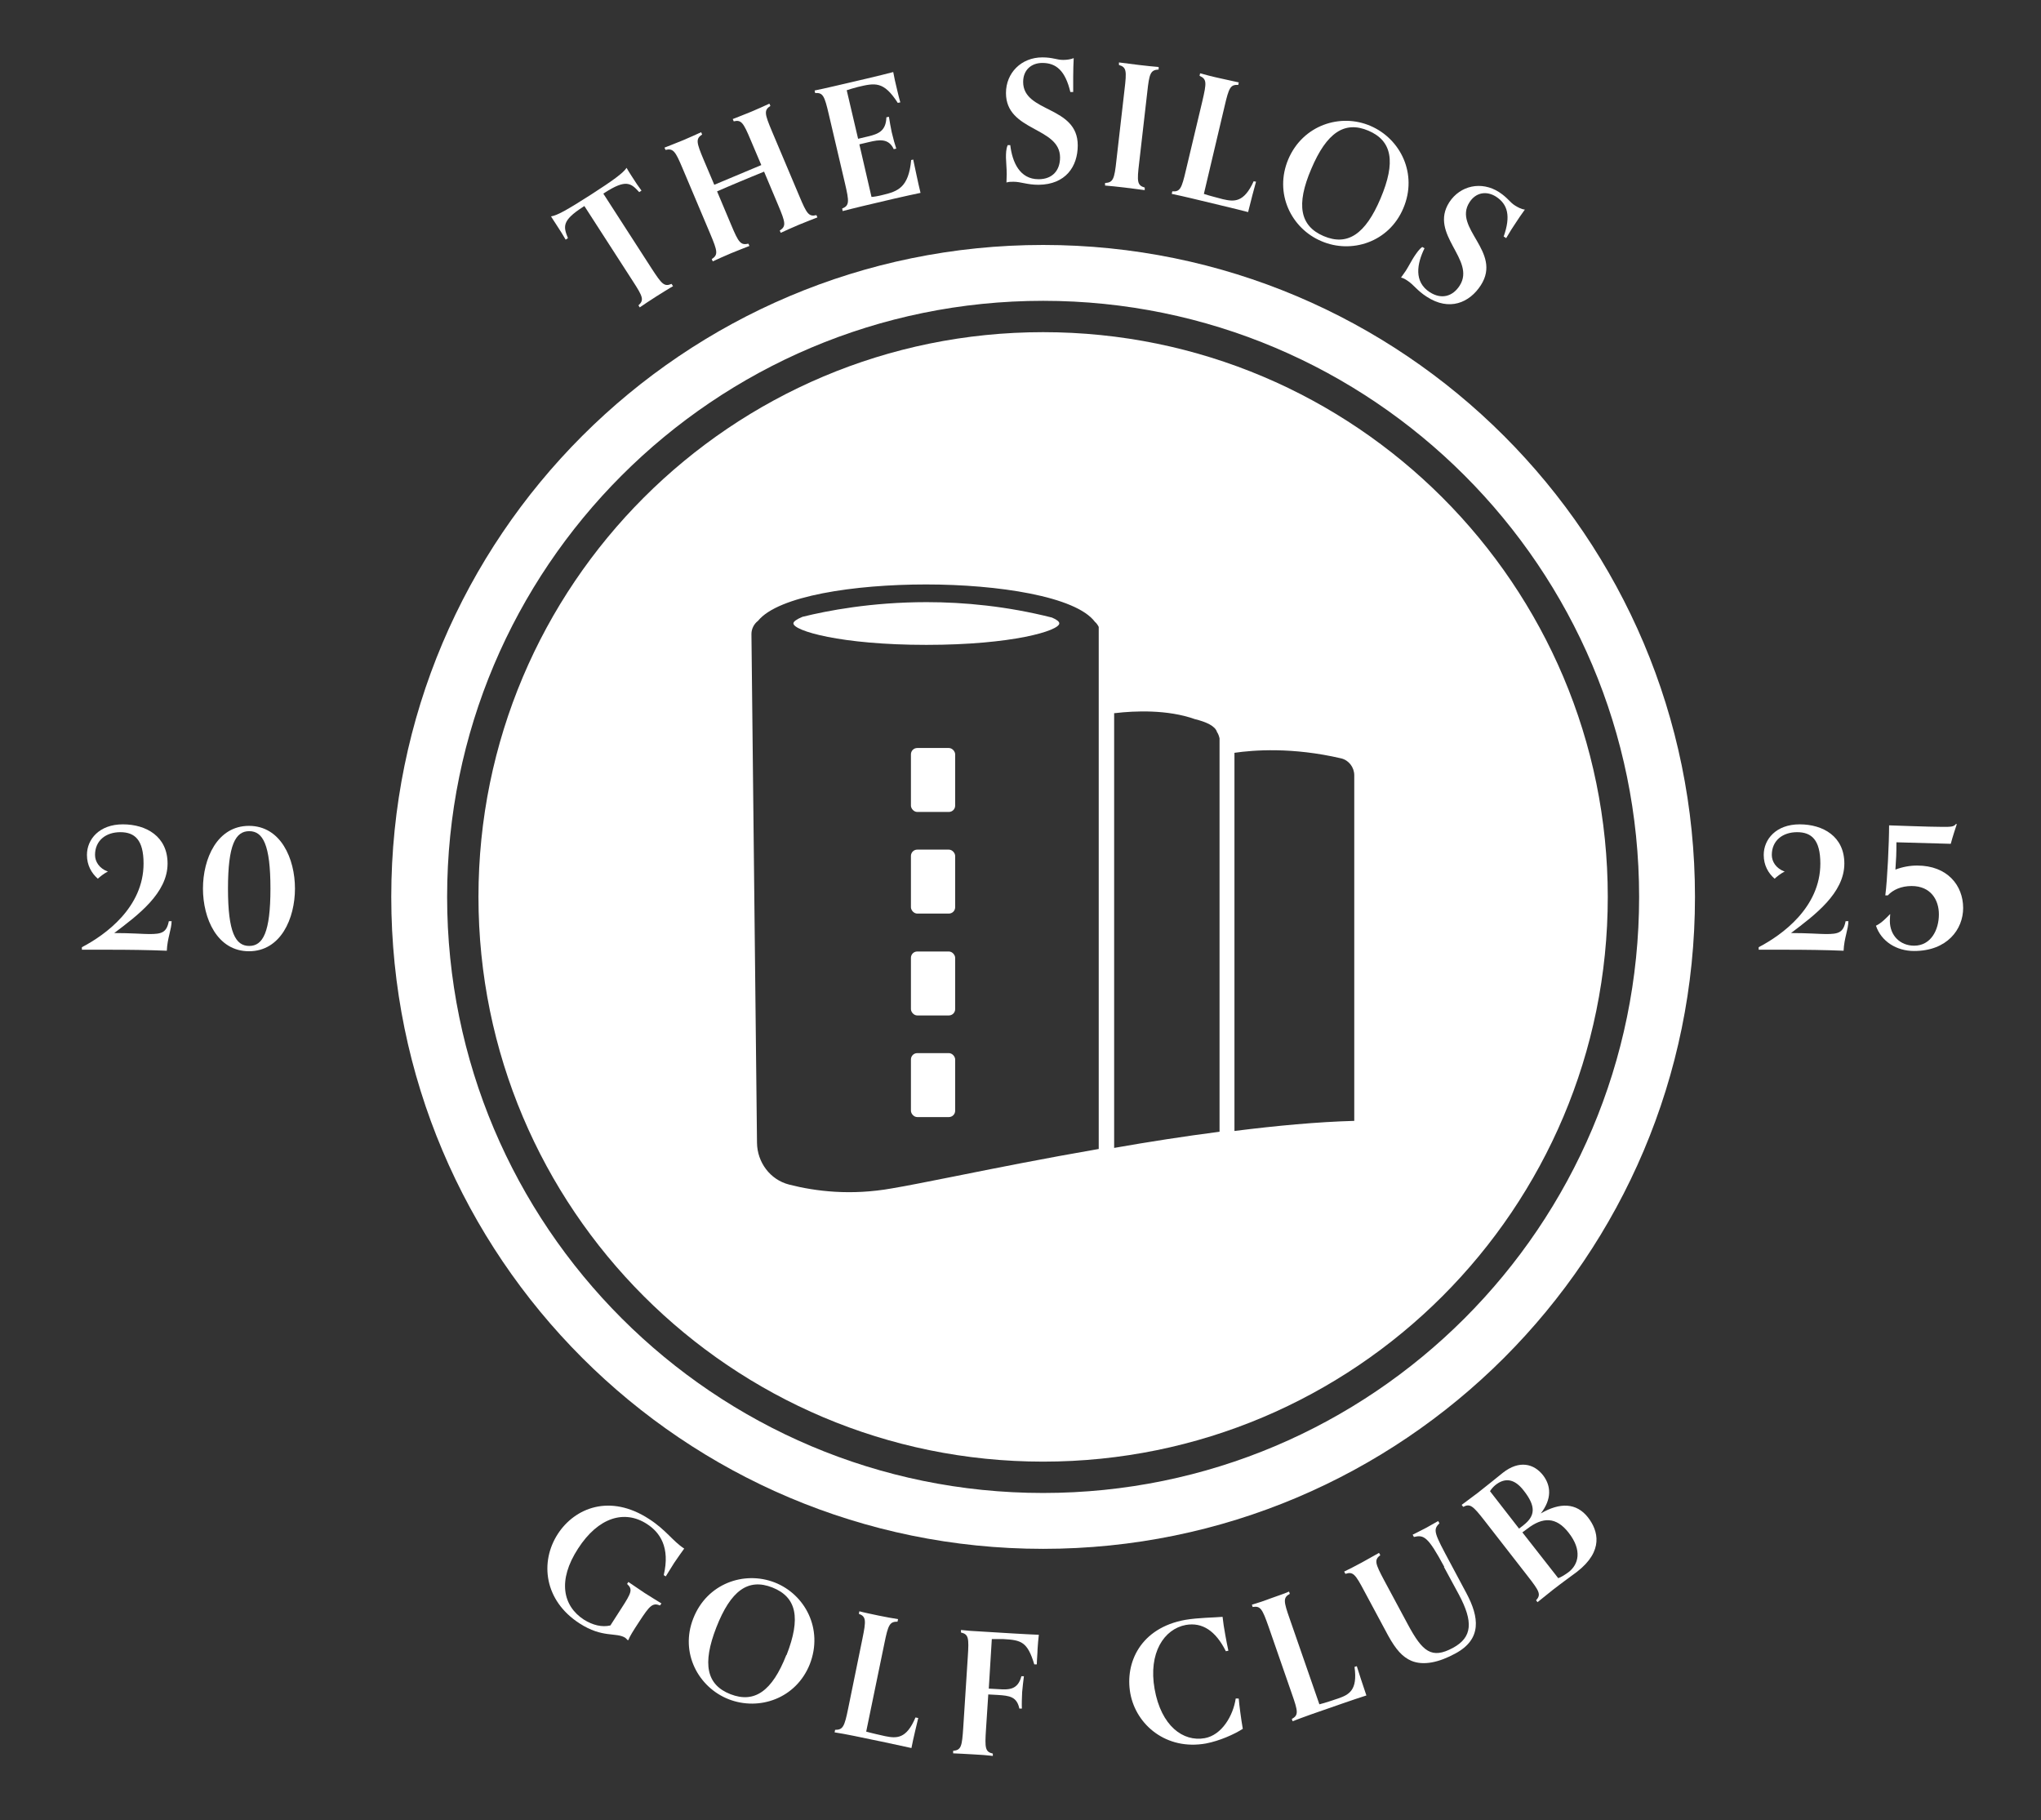 <svg xmlns="http://www.w3.org/2000/svg" id="Layer_1" viewBox="0 0 80.75 72"><rect x="0" y="0" width="80.75" height="72" fill="#333333" stroke="none"/><defs><style>      .st0 {        fill: #fff;      }    </style></defs><g><path class="st0" d="M100.98-63.88c-.42-.02-1.51-.04-2.21-.04s-1.8.02-2.21.04v-.28c.87-.15.95-.55.95-2.67v-9.96h-.21c-2.82,0-3.02.66-3.27,2.02h-.3c.02-.45.04-1.23.04-2.02,0-.36-.02-.72-.02-1.04.66.28,1.81.36,5.07.36,2.93,0,4.33-.08,4.99-.36,0,.32-.02.68-.02,1.04,0,.79.02,1.57.04,2.02h-.3c-.25-1.36-.45-2.02-3.27-2.02h-.21v9.96c0,2.12.08,2.51.95,2.67v.28Z"></path><path class="st0" d="M121.27-63.88c-.42-.02-1.51-.04-2.21-.04s-1.8.02-2.21.04v-.28c.87-.15.95-.55.95-2.67v-4.07c-1-.02-1.99-.02-2.97-.02-.93,0-1.83,0-2.72.02v4.07c0,2.12.08,2.51.95,2.67v.28c-.42-.02-1.51-.04-2.21-.04s-1.8.02-2.21.04v-.28c.87-.15.95-.55.95-2.67v-7.92c0-2.12-.08-2.51-.95-2.67v-.28c.42.02,1.51.04,2.21.04s1.8-.02,2.21-.04v.28c-.87.15-.95.55-.95,2.67v3.04h5.69v-3.04c0-2.12-.08-2.51-.95-2.67v-.28c.42.02,1.51.04,2.21.04s1.8-.02,2.21-.04v.28c-.87.15-.95.55-.95,2.67v7.92c0,2.12.08,2.51.95,2.67v.28Z"></path><path class="st0" d="M135.67-67.68c-.02.91-.06,2.53-.06,3.8-1.42-.04-4.46-.04-6.73-.04-.7,0-1.8.02-2.21.04v-.28c.87-.15.95-.55.95-2.67v-7.92c0-2.12-.08-2.51-.95-2.67v-.28c.42.02,1.51.04,2.21.04,2.27,0,5.39,0,6.81-.04-.02.47-.04,1.29-.04,2.1,0,.49,0,.96.02,1.36h-.28c-.98-2.74-1.97-2.74-3.95-2.74-.43,0-1.06.04-1.29.08v5.56h1.12c1.23,0,2.12-.13,2.51-1.63h.28c-.04.57-.08,1.21-.08,1.76,0,.76.04,1.46.08,1.91h-.28c-.26-1.3-1.29-1.4-2.51-1.4h-1.12v6.03c.23.04.85.08,1.29.08,1.7,0,2.99-.13,3.95-3.08h.28Z"></path><path class="st0" d="M156.99-74.05c-.57-2.4-1.57-3.29-3.14-3.29-1.27,0-2.16.81-2.16,2.12,0,3.48,6.09,2.65,6.09,7.11,0,2.36-1.38,4.39-4.39,4.39-1.27,0-1.97-.34-2.8-.34-.3,0-.53.02-.79.09.02-.34.04-.64.04-.93,0-.64-.08-1.49-.08-1.85,0-.45.02-.98.19-1.4h.28c.21,1.91,1.02,3.82,3.16,3.82,1.57,0,2.4-1.02,2.4-2.42,0-3.46-6.03-2.91-6.03-7.22,0-2.23,1.7-3.97,4.08-3.97,1.17,0,1.61.3,2.31.3.38,0,.85-.06,1.17-.21-.04.55-.06,1.38-.06,2.04,0,.3,0,.93.02,1.76h-.3Z"></path><path class="st0" d="M167.58-63.88c-.42-.02-1.51-.04-2.21-.04s-1.8.02-2.21.04v-.28c.87-.15.95-.55.95-2.67v-7.92c0-2.12-.08-2.51-.95-2.67v-.28c.42.02,1.51.04,2.21.04s1.8-.02,2.21-.04v.28c-.87.15-.95.55-.95,2.67v7.92c0,2.12.08,2.51.95,2.67v.28Z"></path><path class="st0" d="M181.83-67.34c-.02.64-.08,2.25-.08,3.46-1.42-.04-4.29-.04-6.56-.04-.7,0-1.8.02-2.21.04v-.28c.87-.15.95-.55.95-2.67v-7.92c0-2.12-.08-2.51-.95-2.67v-.28c.42.02,1.51.04,2.21.04s1.8-.02,2.21-.04v.28c-.87.15-.95.55-.95,2.67v10.08c.6.06,1.66.08,2.19.08,1.29,0,2.38-.13,2.89-2.74h.28Z"></path><path class="st0" d="M193-63.73c-3.65,0-7-2.84-7-6.98s3.35-7.05,7-7.05,7,2.85,7,7.05-3.35,6.98-7,6.98ZM197.22-70.71c0-4.42-1.32-6.45-4.22-6.45s-4.22,2.02-4.22,6.45,1.32,6.37,4.22,6.37,4.22-2,4.22-6.37Z"></path><path class="st0" d="M212.42-74.05c-.57-2.4-1.57-3.29-3.14-3.29-1.27,0-2.16.81-2.16,2.12,0,3.48,6.09,2.65,6.09,7.11,0,2.36-1.38,4.39-4.39,4.39-1.27,0-1.97-.34-2.8-.34-.3,0-.53.02-.79.09.02-.34.04-.64.04-.93,0-.64-.08-1.49-.08-1.85,0-.45.02-.98.19-1.4h.28c.21,1.91,1.02,3.82,3.16,3.82,1.57,0,2.4-1.02,2.4-2.42,0-3.46-6.03-2.91-6.03-7.22,0-2.23,1.7-3.97,4.08-3.97,1.17,0,1.61.3,2.31.3.38,0,.85-.06,1.17-.21-.04.55-.06,1.38-.06,2.04,0,.3,0,.93.02,1.76h-.3Z"></path></g><g><path class="st0" d="M103.99-47.8c-.08-.05-.18-.05-.27-.05-.81,0-1.41.96-3.47.96-3.16,0-5.02-2.23-5.02-4.74,0-2.33,1.62-4.67,5.15-4.67,1.51,0,2.4.43,3.41.43-.03.35-.04.82-.04,1.32s.01.85.03,1.19h-.19c-.71-2.02-1.98-2.54-3.14-2.54-2.02,0-3.35,1.56-3.35,4.36s1.38,4.23,3.26,4.23c.79,0,1.47-.24,1.92-.72v-1.51c0-1.42-.05-1.69-.63-1.79v-.19c.28.01,1.01.02,1.48.02s1.2-.01,1.48-.02v.19c-.58.1-.63.44-.63,1.86,0,.86,0,1.33.06,1.6l-.04.05Z"></path><path class="st0" d="M112.42-46.89c-2.45,0-4.69-1.9-4.69-4.68s2.24-4.73,4.69-4.73,4.69,1.92,4.69,4.73-2.24,4.68-4.69,4.68ZM115.24-51.57c0-2.97-.89-4.32-2.83-4.32s-2.83,1.36-2.83,4.32.89,4.27,2.83,4.27,2.83-1.34,2.83-4.27Z"></path><path class="st0" d="M126.52-49.31c-.01.43-.05,1.51-.05,2.32-.95-.03-2.88-.03-4.4-.03-.47,0-1.21.01-1.48.03v-.19c.58-.1.63-.37.63-1.79v-5.31c0-1.42-.05-1.69-.63-1.79v-.19c.28.01,1.01.03,1.48.03s1.2-.01,1.48-.03v.19c-.58.1-.63.37-.63,1.79v6.76c.41.04,1.12.05,1.47.05.86,0,1.6-.09,1.94-1.84h.19Z"></path><path class="st0" d="M132.72-46.99c-.28-.01-1.01-.03-1.48-.03s-1.21.01-1.48.03v-.19c.58-.1.63-.37.63-1.79v-5.31c0-1.42-.05-1.69-.63-1.79v-.19c.28.01,1.01.03,1.48.03,1.52,0,3.38,0,4.34-.03-.01.32-.03.76-.03,1.09,0,.25,0,.86.01,1.13h-.19c-.61-1.66-1.09-1.74-2.42-1.74-.29,0-.71.03-.86.05v3.71h.71c.81,0,1.47-.04,1.69-1.08h.19c-.03.38-.05.81-.05,1.18,0,.42.03.93.05,1.23h-.19c-.24-.86-.77-.9-1.69-.9h-.71v2.61c0,1.42.05,1.69.63,1.79v.19Z"></path><path class="st0" d="M152.31-49.74c-.05.47-.1,1.51-.1,2.27-.71.29-1.89.58-2.92.58-3,0-4.91-2.29-4.91-4.7s1.61-4.71,5.02-4.71c1.01,0,2.17.22,2.8.28-.03.38-.04.89-.04,1.41,0,.42.01.84.03,1.18h-.19c-.48-1.66-1.37-2.46-2.6-2.46-1.67,0-3.16,1.57-3.16,4.3s1.41,4.3,3.04,4.3c1.32,0,2.41-1.28,2.83-2.51l.19.06Z"></path><path class="st0" d="M161.83-49.31c-.01.43-.05,1.51-.05,2.32-.95-.03-2.88-.03-4.4-.03-.47,0-1.2.01-1.48.03v-.19c.58-.1.63-.37.63-1.79v-5.31c0-1.42-.05-1.69-.63-1.79v-.19c.28.01,1.01.03,1.48.03s1.21-.01,1.48-.03v.19c-.58.1-.63.37-.63,1.79v6.76c.41.04,1.12.05,1.47.05.86,0,1.6-.09,1.94-1.84h.19Z"></path><path class="st0" d="M171.53-53.03c0-2.61-.22-2.84-.95-3.04v-.19c.28.01.71.03,1.18.03.43,0,.74-.01,1-.03v.19c-.69.2-.7.44-.7,3.06v2.54c0,2.02-.58,3.59-2.88,3.59-1.38,0-2.55-.3-3.16-1.08-.44-.57-.63-1.28-.63-2.5v-3.82c0-1.42-.05-1.69-.63-1.79v-.19c.28.01,1.01.03,1.48.03s1.2-.01,1.48-.03v.19c-.58.1-.63.37-.63,1.79v3.77c0,2.33.33,3.14,2.14,3.14,1.67,0,2.29-1.01,2.29-3.31v-2.35Z"></path><path class="st0" d="M176.24-47.18c.58-.1.63-.37.63-1.79v-5.31c0-1.42-.05-1.69-.63-1.79v-.19c.28.01,1.01.03,1.48.03,1.19,0,1.74-.03,2.44-.03,1.56,0,2.27.9,2.27,2,0,1-.57,1.83-1.89,2.16,1.65.22,2.6,1,2.6,2.42,0,1.24-.6,2.7-3.16,2.7-.57,0-1.28-.04-2.26-.04-.47,0-1.2.01-1.48.03v-.19ZM178.98-52.21c1.13,0,1.61-.56,1.61-2.04,0-1.17-.56-1.62-1.42-1.62-.18,0-.39.04-.6.11v3.55h.41ZM178.58-51.81v4.34c.23.09.61.11.9.11.94,0,1.83-.65,1.83-2.32,0-1.51-.8-2.13-2.28-2.13h-.44Z"></path></g><g><path class="st0" d="M81.43-47.55v-39.66c0-.92-.63-1.73-1.51-1.94-5.62-1.31-10.08-.97-12.25-.65v43.41c4.84-.62,9.55-1.06,13.76-1.17Z"></path><path class="st0" d="M65.96-46.3v-45.18c-.06-.25-.14-.5-.3-.71-.2-.72-1.23-1.19-2.53-1.49-3.18-1.14-6.96-.95-9.17-.69-.04,0-.08.02-.12.03v49.91c3.97-.68,8.08-1.33,12.12-1.85Z"></path><path class="st0" d="M51.7-104.82c-2.18-2.95-11.06-4.31-19.39-4.31s-16.97,1.32-19.29,4.19c-.48.35-.77.91-.77,1.5l.63,58.42c.02,2.24,1.52,4.23,3.69,4.79,3.05.79,7.1,1.26,11.81.43,1.75-.31,4.19-.79,7.11-1.37,4.62-.92,10.45-2.07,16.65-3.15v-59.92c-.11-.21-.26-.41-.44-.57ZM35.61-48.7c0,.4-.32.72-.72.72h-3.62c-.4,0-.72-.32-.72-.72v-5.89c0-.4.32-.72.72-.72h3.62c.4,0,.72.32.72.72v5.89ZM35.61-60.38c0,.4-.32.72-.72.72h-3.62c-.4,0-.72-.32-.72-.72v-5.89c0-.4.32-.72.72-.72h3.62c.4,0,.72.32.72.72v5.89ZM35.61-72.06c0,.4-.32.72-.72.72h-3.62c-.4,0-.72-.32-.72-.72v-5.89c0-.4.32-.72.72-.72h3.62c.4,0,.72.32.72.72v5.89ZM35.61-83.74c0,.4-.32.72-.72.72h-3.62c-.4,0-.72-.32-.72-.72v-5.89c0-.4.32-.72.72-.72h3.62c.4,0,.72.32.72.72v5.89ZM32.31-102.2c-9.88,0-15.27-1.62-15.27-2.45,0-.21.36-.48,1.05-.75,2.82-.7,7.9-1.68,14.25-1.68,4.32,0,9.23.46,14.4,1.77.55.24.84.47.84.66,0,.83-5.39,2.45-15.27,2.45Z"></path></g><g><path class="st0" d="M26.63,11.32c-.13.07-.46.28-.67.41-.21.13-.53.35-.65.43l-.05-.08c.23-.21.18-.34-.23-.97l-1.91-2.96-.06.04c-.84.54-.77.78-.59,1.23l-.09.06c-.08-.14-.22-.37-.38-.61-.07-.11-.14-.21-.2-.31.25-.04.61-.24,1.58-.86.87-.56,1.27-.85,1.41-1.06.06.1.12.21.19.31.15.24.3.46.4.59l-.09.06c-.33-.36-.52-.52-1.36.02l-.06.04,1.91,2.96c.41.63.5.73.79.61l.05.08Z"></path><path class="st0" d="M32.34,8.6c-.14.05-.5.2-.73.29-.23.1-.58.25-.72.32l-.04-.09c.26-.17.23-.31-.06-1l-.56-1.33c-.33.13-.65.27-.97.4-.3.13-.6.25-.89.38l.56,1.33c.29.69.37.81.68.74l.04.09c-.14.05-.5.2-.73.29-.23.1-.58.25-.72.32l-.04-.09c.26-.17.23-.31-.06-1l-1.09-2.58c-.29-.69-.37-.81-.68-.74l-.04-.09c.14-.05.5-.2.73-.29.23-.1.58-.25.72-.32l.04.09c-.26.17-.23.31.06,1l.42.99,1.86-.78-.42-.99c-.29-.69-.37-.81-.67-.74l-.04-.09c.14-.05.5-.2.73-.29.23-.1.58-.25.72-.32l.04.09c-.26.17-.23.31.06,1l1.09,2.58c.29.69.37.81.67.74l.04.09Z"></path><path class="st0" d="M36.13,6.31c.07.31.18.88.29,1.32-.49.1-1.54.34-2.32.53-.24.06-.62.15-.76.19l-.02-.1c.29-.12.28-.27.11-1l-.64-2.73c-.17-.73-.23-.86-.54-.84l-.02-.1c.15-.03.52-.11.77-.17.78-.18,1.86-.43,2.34-.56.03.17.09.45.16.73.04.17.08.33.12.47l-.1.02c-.56-.87-.9-.79-1.58-.63-.15.04-.36.1-.44.13l.45,1.92.38-.09c.42-.1.72-.21.74-.76l.1-.02c.03.2.07.42.11.61.06.26.13.5.18.65l-.1.02c-.2-.43-.56-.38-.98-.28l-.38.09.48,2.08c.08,0,.3-.04.45-.08.59-.14,1.02-.29,1.12-1.38l.1-.02Z"></path><path class="st0" d="M42.35,3.65c-.2-.85-.56-1.16-1.11-1.16-.45,0-.76.29-.76.75,0,1.23,2.16.93,2.16,2.51,0,.84-.48,1.55-1.55,1.56-.45,0-.7-.12-.99-.12-.11,0-.19,0-.28.03,0-.12.01-.23.01-.33,0-.23-.03-.53-.03-.65,0-.16,0-.35.07-.5h.1c.08.67.37,1.35,1.12,1.35.56,0,.85-.36.85-.86,0-1.22-2.14-1.02-2.14-2.55,0-.79.6-1.41,1.44-1.41.41,0,.57.1.82.1.14,0,.3-.02.42-.07-.01.19-.02.49-.02.72,0,.11,0,.33,0,.62h-.11Z"></path><path class="st0" d="M45.28,7.52c-.15-.02-.53-.07-.78-.1s-.63-.07-.78-.08v-.1c.32-.02.37-.15.45-.9l.32-2.79c.09-.75.08-.89-.22-.98v-.1c.16.02.54.07.79.1.25.03.63.07.78.08v.1c-.32.02-.37.15-.45.9l-.32,2.79c-.09.75-.08.89.22.98v.1Z"></path><path class="st0" d="M49.69,7.2c-.06.22-.21.77-.31,1.19-.49-.13-1.48-.36-2.26-.55-.24-.06-.62-.14-.76-.17l.02-.1c.31.02.37-.11.54-.84l.65-2.73c.17-.73.18-.87-.11-1l.02-.1c.14.04.52.14.76.19s.62.14.77.17l-.02.1c-.31-.02-.37.11-.54.84l-.82,3.47c.2.07.57.16.75.21.44.1.83.15,1.22-.71l.1.02Z"></path><path class="st0" d="M52.28,9.54c-1.19-.5-1.88-1.89-1.31-3.24.58-1.36,2.07-1.83,3.25-1.32,1.19.51,1.88,1.9,1.3,3.26-.57,1.35-2.06,1.81-3.24,1.3ZM54.62,7.85c.61-1.44.46-2.28-.48-2.68-.94-.4-1.65.07-2.26,1.51-.61,1.42-.45,2.26.49,2.66.94.4,1.65-.07,2.25-1.49Z"></path><path class="st0" d="M59.49,9.36c.29-.82.16-1.28-.3-1.58-.38-.24-.8-.17-1.05.22-.67,1.03,1.3,1.95.45,3.28-.45.7-1.25,1.04-2.14.46-.38-.24-.52-.48-.77-.64-.09-.06-.16-.1-.25-.12.07-.1.13-.18.19-.27.12-.19.26-.46.33-.56.09-.13.19-.29.32-.38l.09.05c-.3.61-.43,1.33.21,1.74.47.3.91.16,1.18-.26.66-1.03-1.23-2.02-.41-3.3.43-.66,1.27-.85,1.97-.4.35.23.42.4.63.53.11.07.26.15.39.16-.12.16-.28.4-.41.6-.06.09-.18.27-.33.53l-.09-.06Z"></path></g><g><path class="st0" d="M24.84,64.89s-.06-.07-.1-.1c-.36-.23-.9.02-1.81-.57-1.4-.9-1.58-2.43-.86-3.54.67-1.03,2.06-1.6,3.61-.59.67.43.94.88,1.39,1.17-.11.15-.25.35-.4.57-.14.22-.24.38-.33.53l-.08-.05c.26-1.1-.15-1.69-.66-2.02-.89-.58-1.93-.27-2.73.97-.82,1.26-.6,2.27.23,2.81.35.22.72.31,1.05.23l.43-.67c.41-.63.46-.76.23-.97l.05-.08c.12.08.44.3.65.44.21.13.54.34.66.41l-.06.08c-.29-.12-.41.01-.82.64-.25.38-.38.59-.43.73h-.03Z"></path><path class="st0" d="M28.83,67.22c-1.2-.47-1.94-1.84-1.4-3.2.54-1.38,2.01-1.89,3.22-1.42,1.2.47,1.93,1.84,1.39,3.23-.54,1.36-2,1.86-3.21,1.39ZM31.12,65.47c.57-1.46.4-2.29-.56-2.67s-1.65.12-2.22,1.58c-.56,1.44-.39,2.27.56,2.64.95.37,1.65-.12,2.21-1.55Z"></path><path class="st0" d="M36.33,67.96c-.05.22-.19.77-.27,1.19-.49-.11-1.48-.32-2.27-.48-.24-.05-.62-.12-.77-.14l.02-.1c.31,0,.37-.12.52-.86l.56-2.74c.15-.73.15-.88-.14-.99l.02-.1c.14.04.52.12.76.17.24.05.62.12.77.14l-.02.1c-.31,0-.37.12-.52.86l-.72,3.49c.21.06.57.14.75.18.45.09.84.12,1.2-.74l.1.02Z"></path><path class="st0" d="M39.27,69.46c-.15-.02-.53-.05-.78-.06-.25-.02-.64-.03-.78-.04v-.1c.32-.03.35-.17.4-.92l.18-2.8c.05-.75.03-.89-.27-.96v-.1c.15.02.54.05.79.06.8.05,1.78.11,2.29.13-.02.17-.04.4-.05.57,0,.13-.03.46-.03.6h-.1c-.27-.9-.52-.96-1.22-1-.15,0-.38,0-.46,0l-.12,1.96.37.02c.43.03.78.03.92-.51h.1c-.03.21-.05.43-.07.63-.01.22-.02.49-.01.65h-.1c-.1-.47-.38-.51-.86-.54l-.37-.02-.09,1.38c-.05.75-.03.89.27.96v.1Z"></path><path class="st0" d="M49.01,67.2c.02.25.09.79.16,1.19-.34.22-.93.48-1.46.58-1.56.28-2.76-.73-2.99-1.98-.22-1.21.4-2.59,2.17-2.91.53-.09,1.15-.09,1.48-.12.02.2.06.46.11.73.04.22.08.43.12.61l-.1.02c-.41-.82-.94-1.15-1.58-1.04-.87.16-1.49,1.11-1.24,2.53.26,1.47,1.13,2.1,1.98,1.95.68-.12,1.13-.89,1.23-1.57h.1Z"></path><path class="st0" d="M53.68,65.91c.07.22.24.76.38,1.16-.48.15-1.44.49-2.19.75-.23.08-.6.22-.73.27l-.03-.09c.27-.15.25-.29,0-1l-.92-2.65c-.25-.71-.32-.83-.63-.78l-.03-.09c.14-.04.51-.16.74-.25.23-.08.6-.21.73-.27l.03.09c-.27.15-.25.29,0,1l1.17,3.37c.21-.05.56-.17.74-.23.43-.15.78-.32.65-1.25l.1-.03Z"></path><path class="st0" d="M57.14,61.98c-.65-1.21-.81-1.27-1.2-1.18l-.05-.09c.13-.06.33-.17.55-.28.2-.11.34-.19.46-.26l.05.09c-.27.26-.21.38.44,1.59l.63,1.18c.5.94.62,1.81-.44,2.38-.64.35-1.26.49-1.74.29-.35-.15-.61-.44-.92-1l-.95-1.77c-.35-.66-.44-.77-.74-.67l-.05-.09c.13-.06.48-.24.7-.36.22-.12.56-.31.68-.38l.05.09c-.25.19-.2.33.15.99l.94,1.75c.58,1.08.94,1.38,1.78.93.78-.42.81-1.04.24-2.11l-.59-1.09Z"></path><path class="st0" d="M60.77,63.31c.21-.23.14-.36-.32-.95l-1.72-2.21c-.46-.59-.57-.68-.84-.54l-.06-.08c.12-.09.43-.32.63-.47.5-.39.71-.57,1-.8.65-.51,1.23-.36,1.59.1.32.42.35.94-.09,1.51.75-.44,1.41-.43,1.87.16.4.52.63,1.32-.44,2.15-.24.18-.55.4-.95.71-.19.15-.5.4-.61.49l-.06-.08ZM60.28,60.33c.47-.37.49-.75,0-1.37-.38-.49-.76-.5-1.12-.21-.07.06-.15.14-.21.24l1.15,1.48.17-.13ZM60.24,60.63l1.41,1.8c.12-.04.29-.15.41-.24.39-.3.55-.86,0-1.56-.49-.63-1.02-.63-1.64-.15l-.19.14Z"></path></g><path class="st0" d="M41.27,9.69c-14.24,0-25.79,11.55-25.79,25.79s11.55,25.79,25.79,25.79,25.79-11.55,25.79-25.79-11.55-25.79-25.79-25.79ZM41.27,59.06c-13.02,0-23.58-10.56-23.58-23.58s10.56-23.58,23.58-23.58,23.58,10.56,23.58,23.58-10.56,23.58-23.58,23.58Z"></path><g><path class="st0" d="M6.79,36.43c0,.33-.17.68-.19,1.18-.7-.03-1.54-.04-2.24-.04-.35,0-1.04,0-1.12,0v-.1c.94-.49,2.44-1.58,2.44-3.31,0-.94-.35-1.24-.92-1.24s-1,.33-1,.9c0,.26.16.53.51.66-.16.07-.32.21-.4.28-.25-.22-.43-.53-.43-.94,0-.62.49-1.21,1.42-1.21s1.77.48,1.77,1.55c0,1.17-1.17,2.04-2.11,2.75.65,0,1.17.04,1.38.04.49,0,.69-.05.78-.51h.1Z"></path><path class="st0" d="M8.03,35.15c0-1.18.56-2.48,1.82-2.48s1.82,1.3,1.82,2.48-.56,2.48-1.82,2.48-1.82-1.3-1.82-2.48ZM10.7,35.15c0-1.74-.3-2.27-.84-2.27s-.84.53-.84,2.27.3,2.27.84,2.27.84-.53.84-2.27Z"></path></g><g><path class="st0" d="M73.13,36.43c0,.33-.17.68-.19,1.18-.7-.03-1.54-.04-2.24-.04-.35,0-1.04,0-1.12,0v-.1c.94-.49,2.44-1.58,2.44-3.31,0-.94-.35-1.24-.92-1.24s-1,.33-1,.9c0,.26.16.53.51.66-.16.07-.32.21-.4.28-.25-.22-.43-.53-.43-.94,0-.62.49-1.21,1.42-1.21s1.77.48,1.77,1.55c0,1.17-1.17,2.04-2.11,2.75.65,0,1.17.04,1.38.04.49,0,.69-.05.78-.51h.1Z"></path><path class="st0" d="M74.78,36.2c0,.06-.01.18-.01.23,0,.58.41.98.96.98.67,0,.98-.63.98-1.24,0-.57-.32-1.12-1.08-1.12-.41,0-.74.15-.94.37h-.1c.08-.59.15-2.1.15-2.77.1,0,1.56.06,2.12.06.31,0,.44,0,.52-.11h.04c-.04.12-.17.51-.24.78l-2.15-.06c0,.47-.01.65-.04,1.08.29-.11.58-.16.86-.16,1.2,0,1.82.79,1.82,1.68,0,.84-.63,1.7-1.94,1.7-.7,0-1.3-.38-1.51-1,.23-.11.42-.32.55-.45h.02Z"></path></g><path class="st0" d="M43.38,33.54"></path><g><rect class="st0" x="36.04" y="37.64" width="1.75" height="2.53" rx=".25" ry=".25"></rect><rect class="st0" x="36.04" y="33.61" width="1.75" height="2.53" rx=".25" ry=".25"></rect><rect class="st0" x="36.04" y="29.59" width="1.75" height="2.53" rx=".25" ry=".25"></rect><rect class="st0" x="36.04" y="41.66" width="1.75" height="2.53" rx=".25" ry=".25"></rect><path class="st0" d="M41.27,13.14c-12.34,0-22.34,10-22.34,22.34s10,22.34,22.34,22.34,22.34-10,22.34-22.34-10-22.34-22.34-22.34ZM43.48,45.45c-2.14.37-4.15.77-5.74,1.09-1.01.2-1.85.37-2.45.47-1.62.29-3.02.12-4.07-.15-.75-.19-1.26-.88-1.27-1.65l-.22-20.13c0-.2.1-.4.26-.52.8-.99,3.82-1.44,6.65-1.44s5.93.47,6.68,1.48c.06.05.11.12.15.2v20.65ZM48.25,44.77c-1.39.18-2.81.4-4.17.64v-17.2s.03,0,.04,0c.76-.09,2.07-.15,3.16.24.45.11.8.27.87.51.05.07.08.16.1.25v15.57ZM53.58,44.34c-1.45.04-3.07.19-4.74.4v-14.96c.75-.11,2.29-.23,4.22.22.3.07.52.35.52.67v13.66Z"></path><path class="st0" d="M41.62,24.43c-1.78-.45-3.47-.61-4.96-.61-2.19,0-3.94.34-4.91.58-.24.1-.36.19-.36.26,0,.29,1.86.85,5.26.85s5.26-.56,5.26-.85c0-.07-.1-.15-.29-.23Z"></path></g></svg>